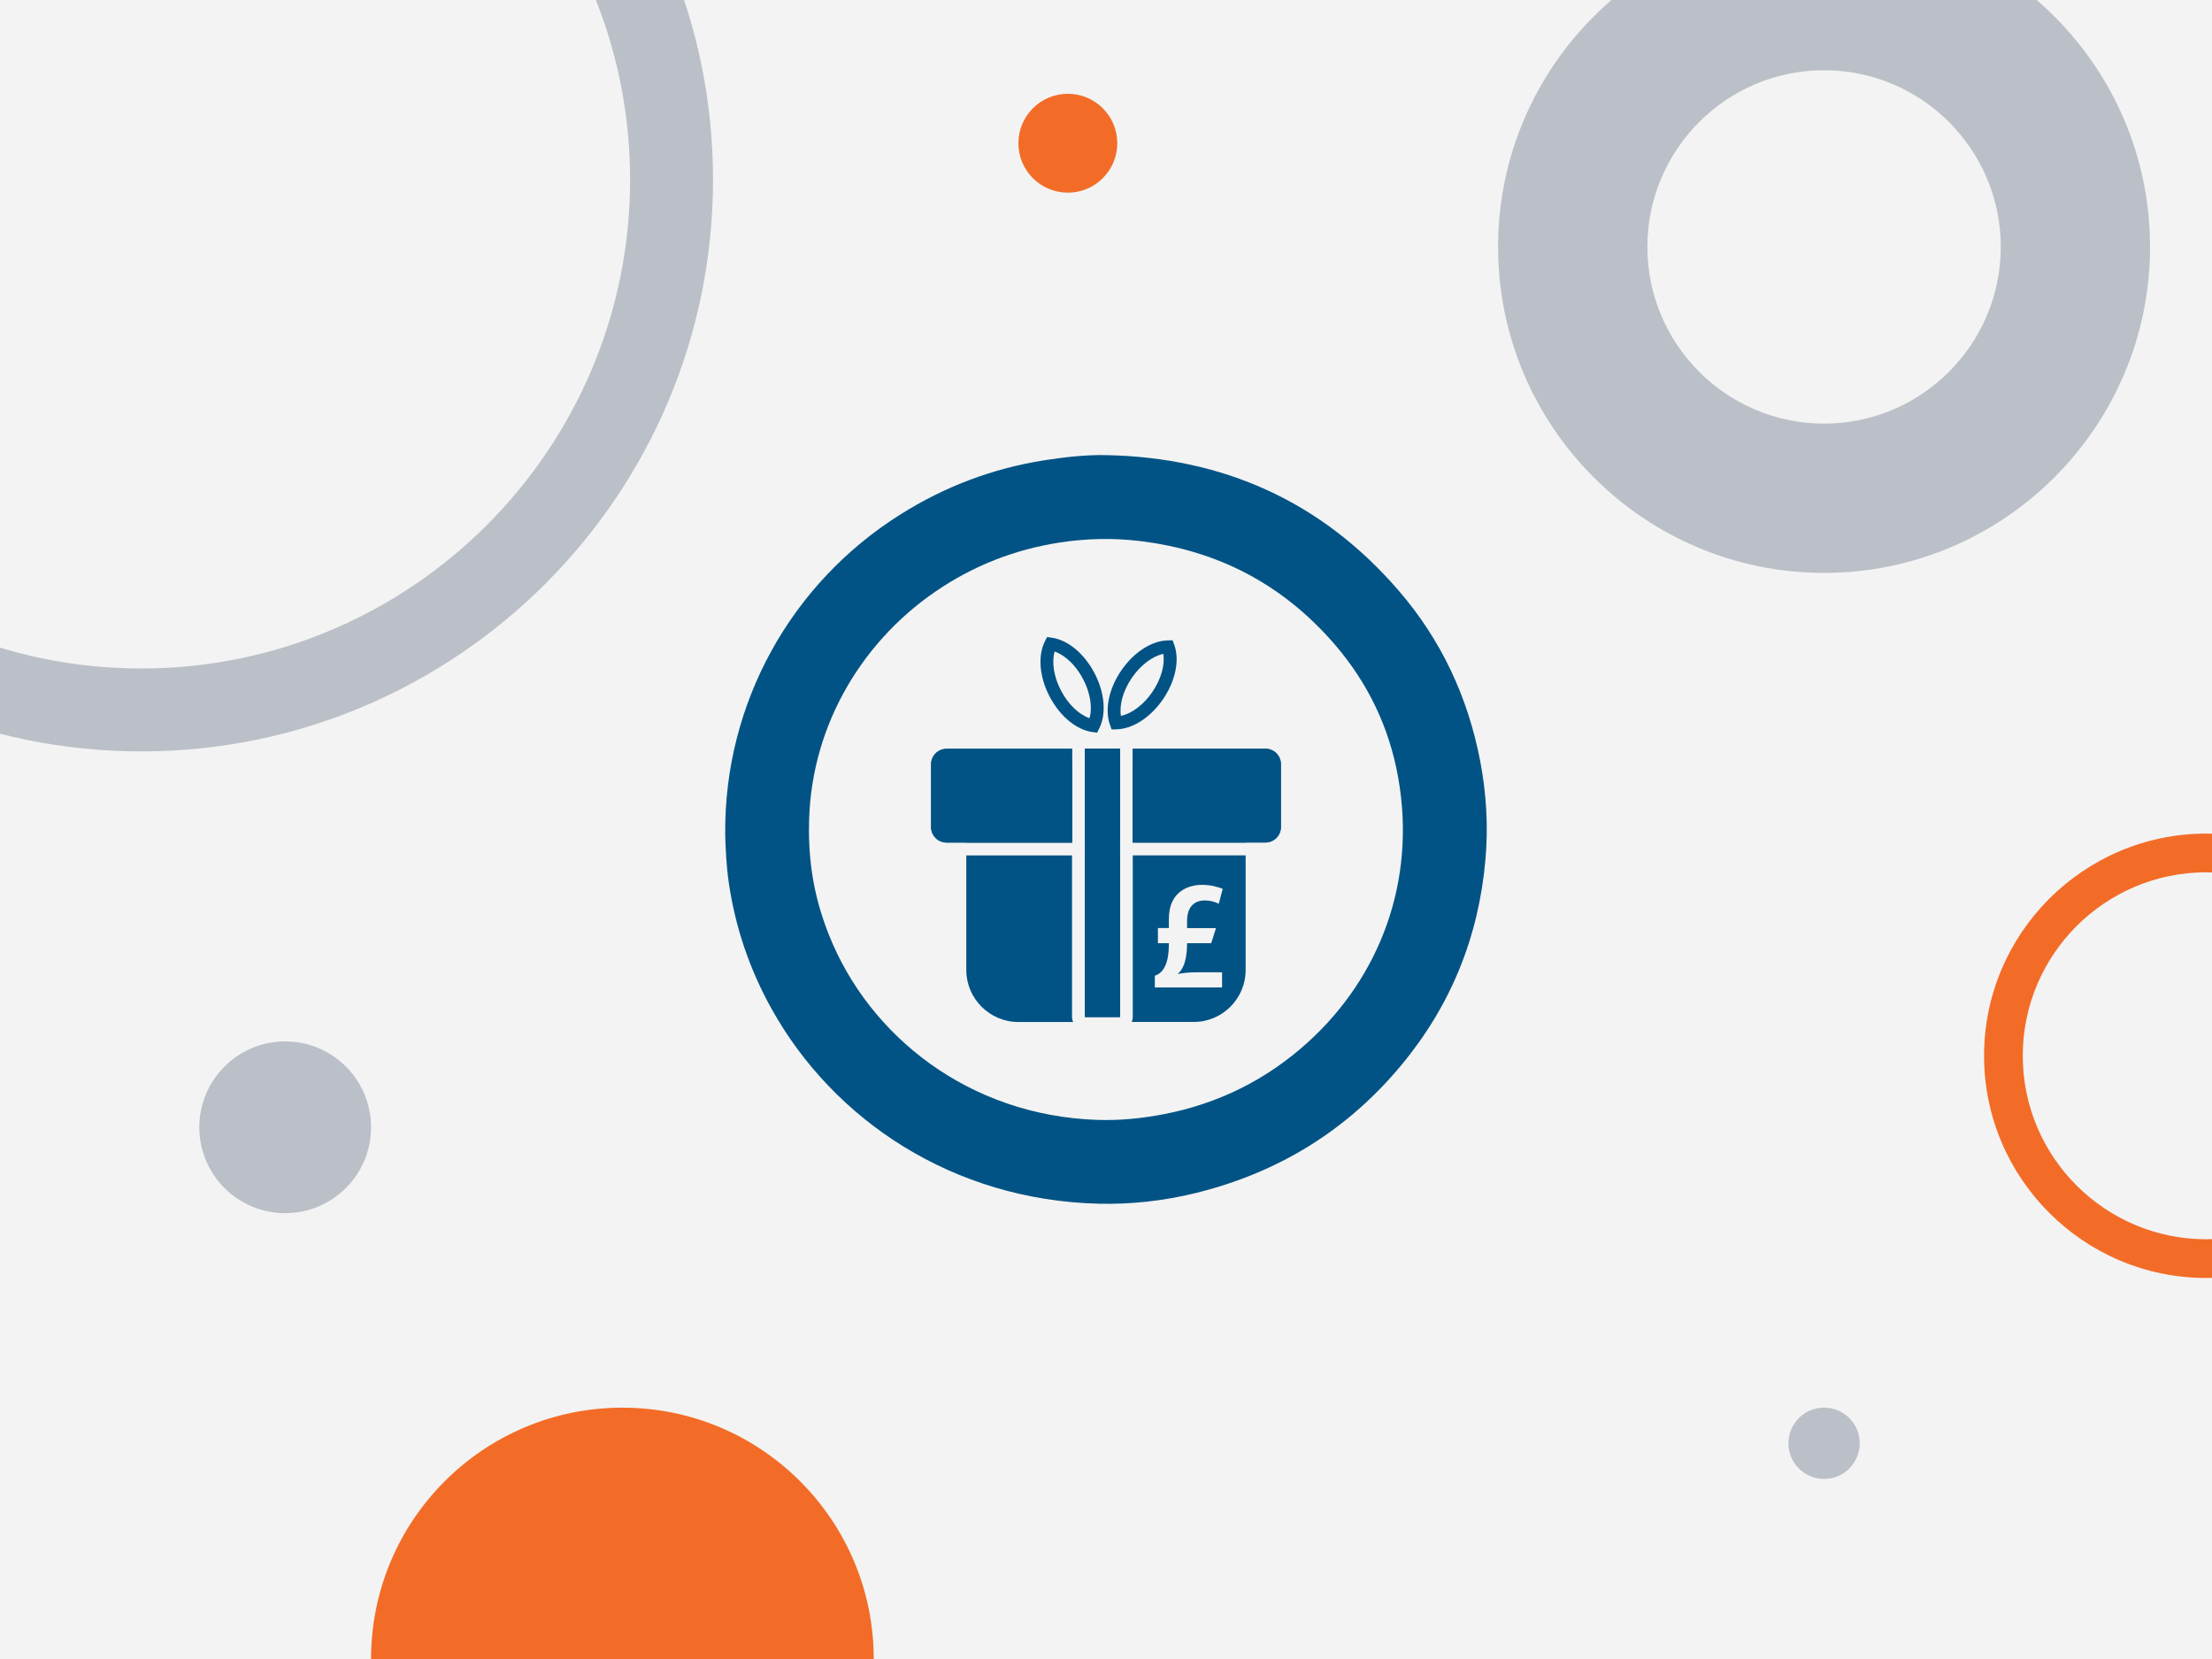 <?xml version="1.0" encoding="UTF-8"?><svg id="Layer_1" xmlns="http://www.w3.org/2000/svg" xmlns:xlink="http://www.w3.org/1999/xlink" viewBox="0 0 400 300"><defs><style>.cls-1{fill:#f36c27;}.cls-2{fill:#d6d6d6;opacity:.3;}.cls-3{fill:#015385;}.cls-4{opacity:.44;}.cls-5{fill:#758091;}.cls-6{clip-path:url(#clippath);}.cls-7{fill:none;}</style><clipPath id="clippath"><rect class="cls-7" x="-1.45" y="-1.53" width="402.89" height="303.05"/></clipPath></defs><g class="cls-6"><rect class="cls-2" x="0" width="400" height="300"/><g><g class="cls-4"><path class="cls-5" d="M25.55,135.88c-57.01,0-103.39-46.38-103.39-103.39S-31.46-70.9,25.55-70.9,128.94-24.52,128.94,32.49s-46.38,103.39-103.39,103.39Zm0-191.78c-48.74,0-88.39,39.65-88.39,88.39S-23.19,120.88,25.55,120.88,113.94,81.23,113.94,32.49,74.28-55.9,25.55-55.9Z"/></g><path class="cls-1" d="M398.96,231.1c-22.16,0-40.18-18.03-40.18-40.18s18.03-40.18,40.18-40.18,40.18,18.03,40.18,40.18-18.03,40.18-40.18,40.18Zm0-73.36c-18.3,0-33.18,14.88-33.18,33.18s14.88,33.18,33.18,33.18,33.18-14.88,33.18-33.18-14.88-33.18-33.18-33.18Z"/><g class="cls-4"><path class="cls-5" d="M329.85,103.6c-32.51,0-58.95-26.45-58.95-58.95s26.45-58.95,58.95-58.95,58.95,26.45,58.95,58.95-26.45,58.95-58.95,58.95Zm0-90.9c-17.62,0-31.95,14.33-31.95,31.95s14.33,31.95,31.95,31.95,31.95-14.33,31.95-31.95-14.33-31.95-31.95-31.95Z"/></g><circle class="cls-1" cx="112.55" cy="300" r="45.45"/><g class="cls-4"><circle class="cls-5" cx="51.57" cy="203.85" r="15.53"/></g><circle class="cls-1" cx="193.1" cy="25.9" r="8.94"/><g class="cls-4"><circle class="cls-5" cx="329.85" cy="260.99" r="6.45"/></g></g></g><g><path class="cls-3" d="M131.14,150.66c-.15-23.47,11.84-45.17,31.71-57.65,7.99-5.02,16.63-8.3,25.96-9.77,3.71-.58,7.44-1.01,11.19-.94,21.2,.41,38.98,8.36,52.89,24.46,7.71,8.92,12.56,19.28,14.78,30.88,1.13,5.92,1.47,11.88,.94,17.85-1.22,13.91-6.25,26.33-15.18,37.09-9.83,11.85-22.33,19.51-37.26,23.17-5.73,1.4-11.57,2.06-17.47,1.92-26.34-.64-47.93-15.09-59.13-35.16-3.99-7.14-6.59-14.76-7.78-22.87-.47-3.22-.59-6.45-.66-8.99Zm15.14-.52c.03,6.83,1.16,12.75,3.64,18.97,7.25,18.21,25.24,32.59,48.45,33.4,4.07,.14,8.09-.26,12.08-1.03,9.89-1.91,18.57-6.23,26.03-12.98,13.04-11.8,19.68-29.19,16.36-47.87-1.61-9.07-5.48-17.14-11.5-24.12-9.34-10.82-21.15-17.02-35.37-18.69-4.78-.56-9.51-.45-14.23,.27-8.23,1.25-15.81,4.22-22.68,8.95-13.56,9.33-22.9,25.02-22.77,43.09Z"/><g><g><path class="cls-3" d="M184.14,137.82h9.72v14.54h-19.12v-5.14c0-5.16,4.23-9.4,9.4-9.4Z"/><rect class="cls-3" x="196.19" y="137.82" width="6.33" height="14.54"/><path class="cls-3" d="M225.26,147.22v5.14h-20.42v-14.54h11.05c5.16,0,9.37,4.23,9.37,9.4Z"/><path class="cls-3" d="M193.86,183.9c0,.33,.07,.63,.19,.91h-9.91c-5.16,0-9.4-4.23-9.4-9.37v-20.75h19.12v29.21Z"/><rect class="cls-3" x="196.19" y="154.68" width="6.33" height="29.21"/><path class="cls-3" d="M204.84,154.68v29.21c0,.33-.07,.63-.19,.91h11.23c5.16,0,9.37-4.23,9.37-9.37v-20.75h-20.42Zm15.05,13.14l-.86,2.74h-4.37c-.02,1.84-.21,4.26-1.65,5.51v.05c.98-.16,1.79-.3,3.44-.3h4.54v2.74h-12.16v-2.12c2.47-.77,2.54-4.4,2.54-5.88h-1.98v-2.74h1.98v-1.67c0-5.07,3.7-6.14,6-6.14,1.67,0,2.88,.4,3.74,.72l-.72,2.7c-.77-.4-1.6-.6-2.54-.6-1.81,0-3.19,1.09-3.19,3.72v1.28h5.23Z"/><path class="cls-3" d="M171.16,135.4h22.7v16.96h-22.7c-1.54,0-2.79-1.26-2.79-2.79v-11.37c0-1.54,1.26-2.79,2.79-2.79Z"/><rect class="cls-3" x="196.19" y="135.4" width="6.33" height="16.96"/><path class="cls-3" d="M231.63,138.19v11.37c0,1.54-1.26,2.79-2.79,2.79h-24v-16.96h24c1.54,0,2.79,1.26,2.79,2.79Z"/><path class="cls-3" d="M171.16,135.4h22.7v16.96h-22.7c-1.54,0-2.79-1.26-2.79-2.79v-11.37c0-1.54,1.26-2.79,2.79-2.79Z"/><rect class="cls-3" x="196.19" y="135.4" width="6.33" height="16.96"/><path class="cls-3" d="M231.63,138.19v11.37c0,1.54-1.26,2.79-2.79,2.79h-24v-16.96h24c1.54,0,2.79,1.26,2.79,2.79Z"/></g><path class="cls-3" d="M201.02,131.91l-.28-.78c-1.02-2.77-.25-6.55,2.01-9.87,2.26-3.31,5.5-5.4,8.46-5.46l.83-.02,.29,.78c1.02,2.77,.25,6.55-2.01,9.87h0c-2.26,3.31-5.5,5.4-8.46,5.46l-.83,.02Zm9.34-13.67c-1.97,.42-4.12,2.04-5.69,4.34-1.57,2.31-2.3,4.9-1.97,6.88,1.97-.42,4.12-2.04,5.69-4.34h0c1.57-2.31,2.3-4.9,1.97-6.88Z"/><path class="cls-3" d="M198.39,132.49l-.82-.11c-2.93-.4-5.9-2.86-7.76-6.41-1.86-3.55-2.18-7.39-.84-10.03l.37-.74,.82,.11c2.93,.4,5.9,2.86,7.76,6.41h0c1.86,3.55,2.18,7.4,.84,10.03l-.37,.74Zm-7.68-14.67c-.56,1.93-.14,4.6,1.16,7.07,1.29,2.47,3.24,4.33,5.15,4.98,.56-1.93,.14-4.59-1.16-7.07-1.29-2.47-3.24-4.33-5.15-4.98Z"/><rect class="cls-3" x="196.19" y="135.4" width="6.33" height="48.5"/><rect class="cls-3" x="196.19" y="135.4" width="6.33" height="48.5"/></g></g></svg>